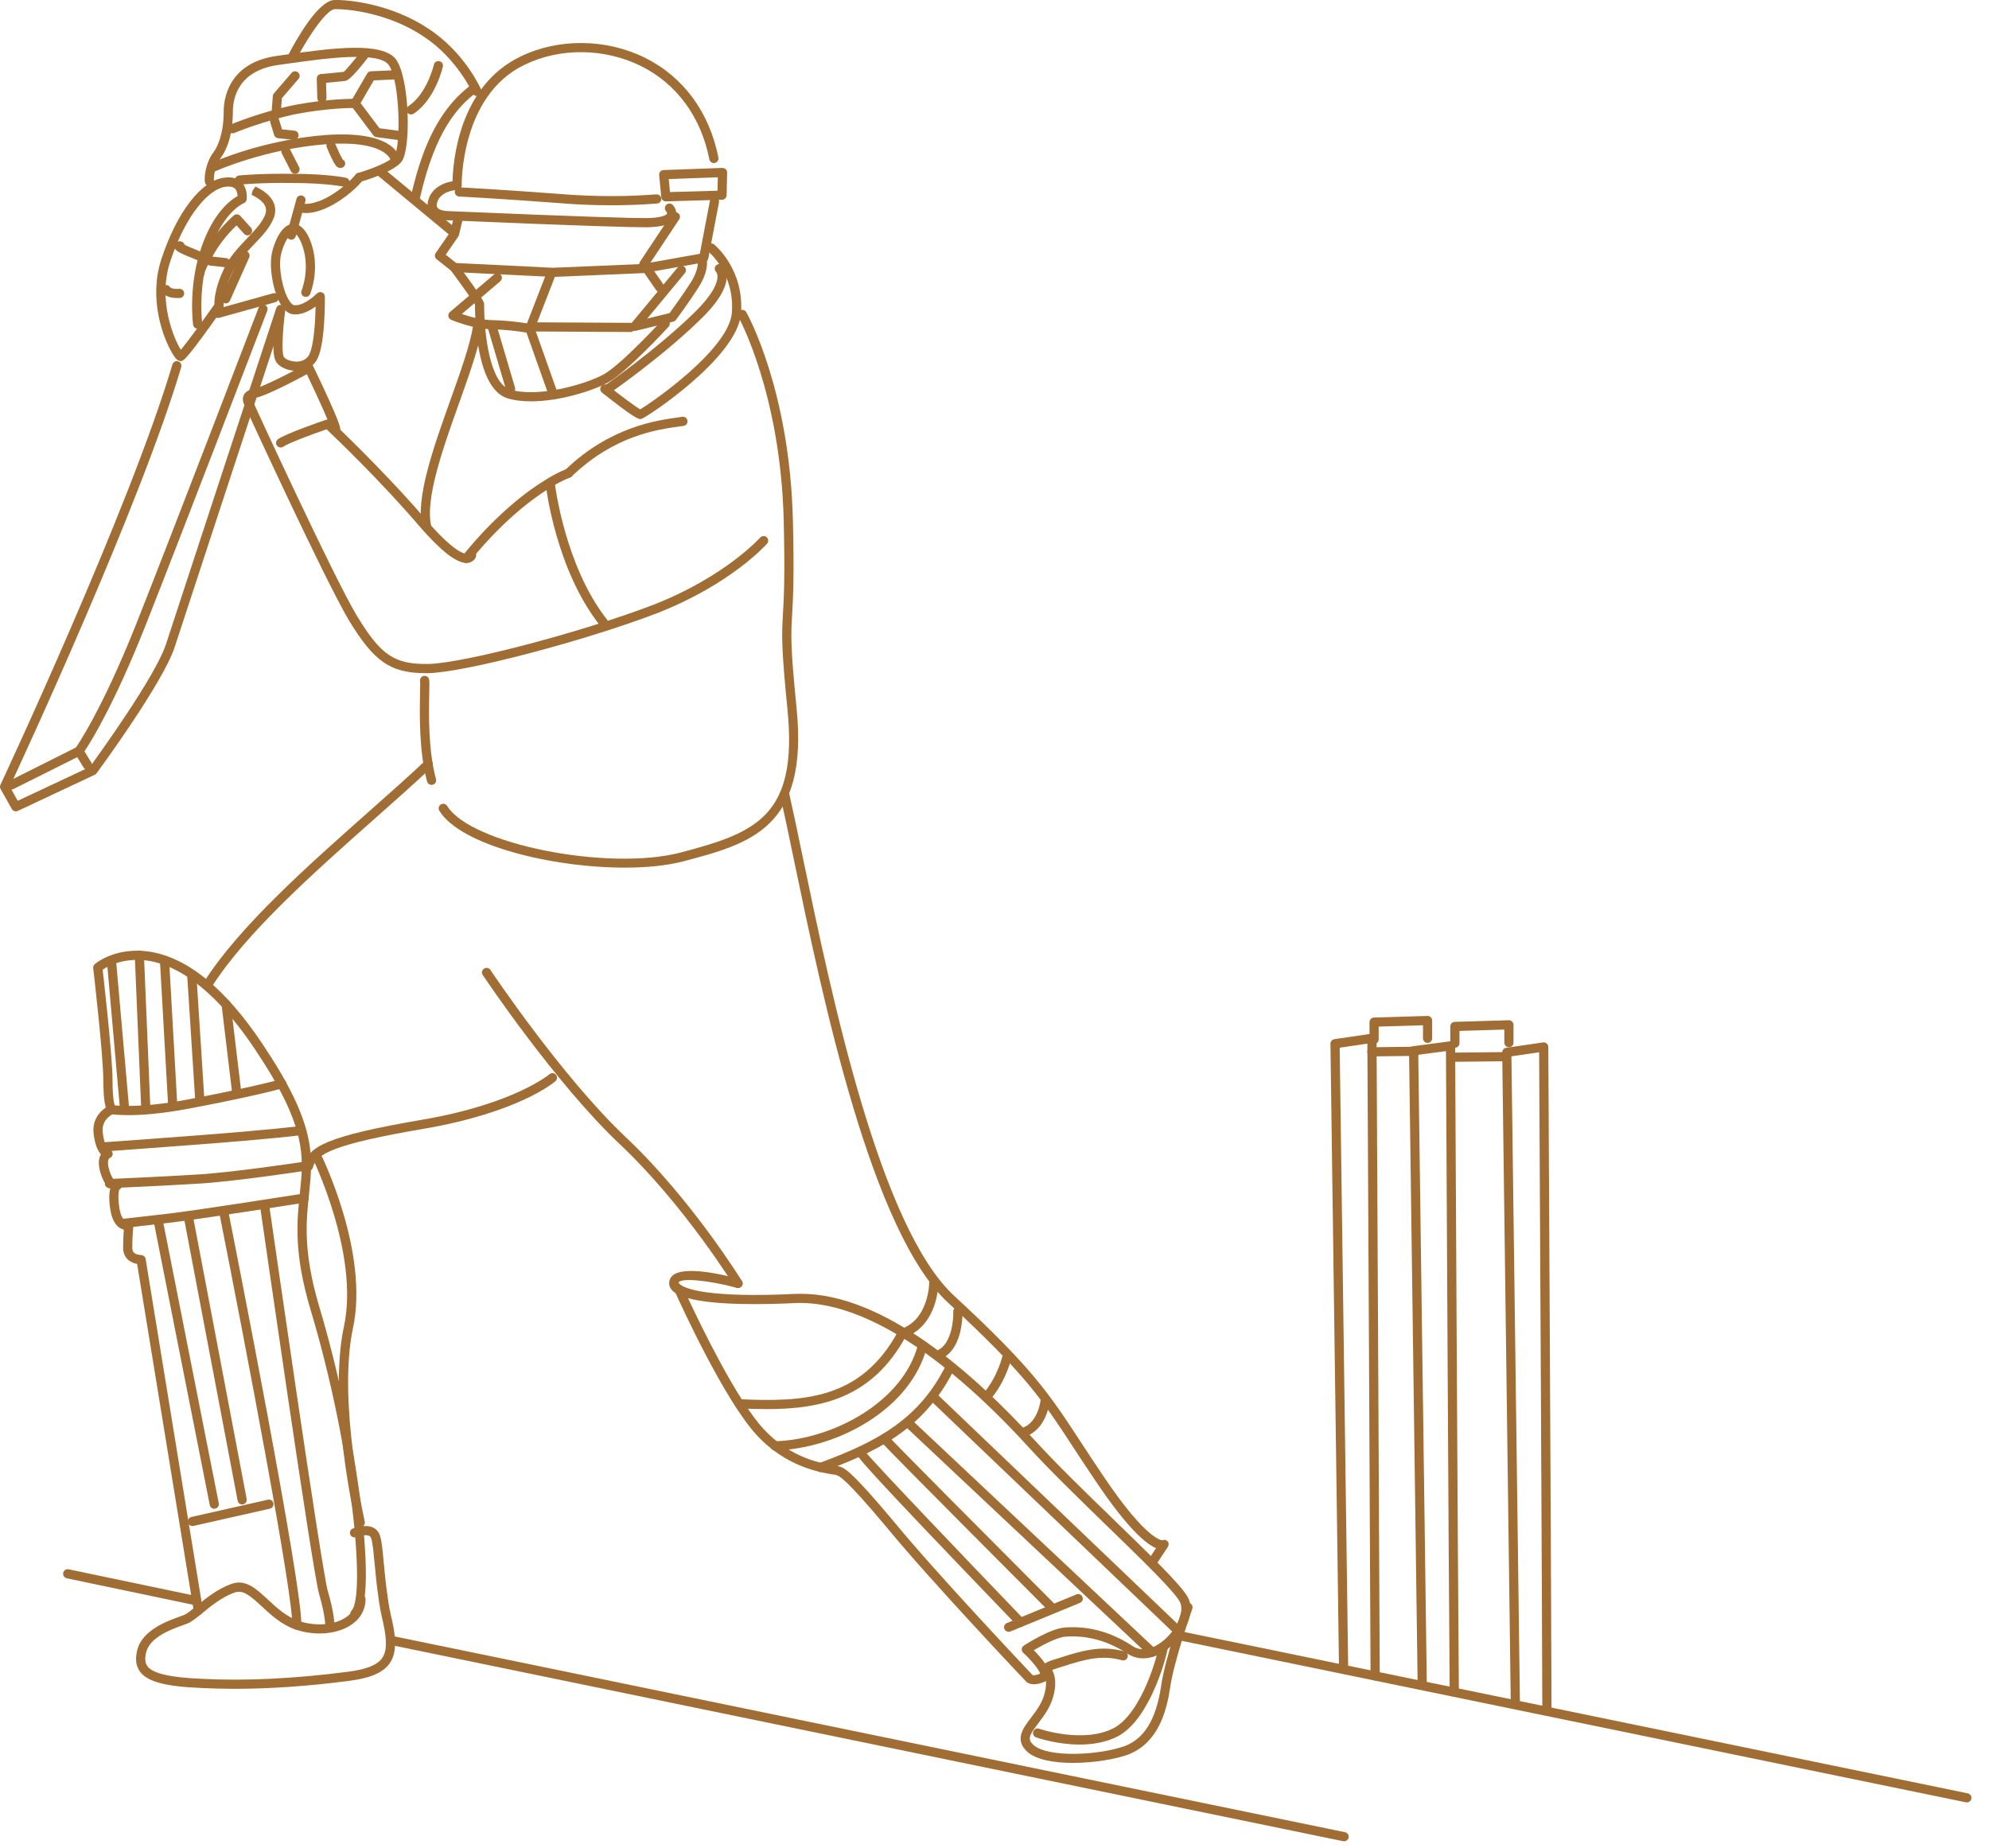 <svg width="113" height="105" viewBox="0 0 113 105" fill="none" xmlns="http://www.w3.org/2000/svg">
<path d="M87.884 97.41C87.739 97.41 87.623 97.294 87.623 97.149C87.623 93.81 87.461 63.169 87.442 59.788L85.868 60.018L86.351 96.778C86.353 96.921 86.238 97.04 86.094 97.042C86.092 97.042 86.091 97.042 86.09 97.042C85.948 97.042 85.832 96.928 85.83 96.784L85.344 59.796C85.342 59.665 85.437 59.554 85.567 59.534L87.664 59.228C87.739 59.221 87.815 59.239 87.871 59.288C87.929 59.338 87.963 59.41 87.963 59.485C87.965 59.826 88.145 93.631 88.145 97.149C88.145 97.294 88.028 97.41 87.884 97.41Z" fill="#A06D34"/>
<path d="M82.621 96.398C82.478 96.398 82.361 96.283 82.361 96.14C82.304 90.085 82.165 62.874 82.149 59.722L80.575 59.93L81.059 95.612C81.061 95.756 80.946 95.874 80.802 95.876C80.8 95.876 80.799 95.876 80.798 95.876C80.656 95.876 80.54 95.762 80.538 95.619L80.051 59.705C80.049 59.573 80.146 59.46 80.277 59.443L82.374 59.167C82.45 59.161 82.523 59.18 82.58 59.229C82.637 59.278 82.669 59.349 82.669 59.424C82.672 59.727 82.822 89.739 82.882 96.136C82.883 96.279 82.768 96.397 82.623 96.398C82.623 96.398 82.622 96.398 82.621 96.398Z" fill="#A06D34"/>
<path d="M78.126 95.478C77.983 95.478 77.865 95.362 77.865 95.218C77.837 88.127 77.701 62.368 77.684 59.297L76.111 59.527L76.594 94.846C76.596 94.989 76.481 95.107 76.337 95.109C76.336 95.109 76.335 95.109 76.334 95.109C76.191 95.109 76.075 94.995 76.073 94.852L75.586 59.305C75.584 59.174 75.679 59.063 75.809 59.044L77.906 58.737C77.981 58.732 78.057 58.749 78.114 58.798C78.171 58.847 78.205 58.919 78.205 58.995C78.205 58.995 78.356 87.671 78.387 95.216C78.388 95.361 78.272 95.478 78.127 95.478H78.126V95.478Z" fill="#A06D34"/>
<path d="M82.597 60.329C82.454 60.329 82.337 60.214 82.336 60.072C82.334 59.928 82.45 59.809 82.594 59.808L85.451 59.778C85.452 59.778 85.453 59.778 85.454 59.778C85.596 59.778 85.714 59.893 85.715 60.035C85.717 60.18 85.601 60.298 85.457 60.299L82.6 60.329C82.599 60.329 82.598 60.329 82.597 60.329Z" fill="#A06D34"/>
<path d="M82.655 59.532C82.511 59.532 82.394 59.416 82.394 59.272V58.321C82.394 58.18 82.507 58.065 82.648 58.06L85.718 57.968C85.766 57.963 85.856 57.993 85.907 58.042C85.957 58.091 85.986 58.159 85.986 58.229V59.242C85.986 59.386 85.87 59.502 85.725 59.502C85.581 59.502 85.464 59.386 85.464 59.242V58.498L82.916 58.574V59.272C82.916 59.416 82.8 59.532 82.655 59.532Z" fill="#A06D34"/>
<path d="M78.065 59.318C77.921 59.318 77.805 59.202 77.805 59.057V58.076C77.805 57.935 77.917 57.819 78.057 57.815L81.097 57.723C81.1 57.723 81.103 57.723 81.105 57.723C81.173 57.723 81.238 57.749 81.287 57.797C81.337 57.846 81.365 57.914 81.365 57.984V58.995C81.365 59.14 81.249 59.256 81.105 59.256C80.96 59.256 80.844 59.14 80.844 58.995V58.253L78.326 58.329V59.057C78.326 59.202 78.21 59.318 78.065 59.318Z" fill="#A06D34"/>
<path d="M111.74 102.409C111.723 102.409 111.706 102.408 111.688 102.404L66.861 93.172C66.72 93.143 66.629 93.005 66.658 92.865C66.686 92.724 66.817 92.625 66.966 92.661L111.793 101.894C111.934 101.923 112.025 102.061 111.996 102.201C111.971 102.325 111.862 102.409 111.74 102.409Z" fill="#A06D34"/>
<path d="M77.941 60.023C77.798 60.023 77.681 59.909 77.68 59.765C77.678 59.621 77.793 59.503 77.937 59.502L80.429 59.471C80.43 59.471 80.431 59.471 80.432 59.471C80.575 59.471 80.692 59.585 80.693 59.729C80.695 59.873 80.58 59.99 80.436 59.992L77.944 60.023C77.942 60.023 77.942 60.023 77.941 60.023Z" fill="#A06D34"/>
<path d="M37.828 11.441C37.694 11.441 37.581 11.339 37.568 11.206L37.447 9.948C37.439 9.877 37.462 9.806 37.51 9.752C37.558 9.697 37.625 9.665 37.697 9.663L41.04 9.54C41.096 9.541 41.18 9.565 41.233 9.616C41.284 9.666 41.312 9.735 41.31 9.807L41.28 11.095C41.277 11.233 41.166 11.345 41.026 11.349L37.835 11.441C37.833 11.441 37.83 11.441 37.828 11.441ZM37.992 10.173L38.064 10.913L40.764 10.835L40.782 10.072L37.992 10.173Z" fill="#A06D34"/>
<path d="M31.391 15.735L25.806 15.459C25.751 15.456 25.699 15.437 25.656 15.403L24.806 14.728C24.698 14.642 24.675 14.488 24.754 14.375L25.577 13.188L25.809 12.225C25.843 12.084 25.985 11.995 26.123 12.032C26.263 12.066 26.35 12.207 26.316 12.346L26.072 13.358C26.064 13.389 26.051 13.419 26.033 13.445L25.322 14.472L25.915 14.943L31.393 15.214L36.506 15L39.758 14.421L40.332 11.408C40.359 11.267 40.486 11.173 40.638 11.2C40.779 11.228 40.872 11.364 40.845 11.506L40.238 14.695C40.217 14.801 40.133 14.884 40.027 14.903L36.563 15.517L31.391 15.735Z" fill="#A06D34"/>
<path d="M36.732 12.914C35.867 12.914 33.272 12.848 25.793 12.53L25.412 12.514C24.774 12.488 24.502 12.239 24.386 12.035C24.28 11.85 24.208 11.529 24.463 11.057C24.793 10.519 25.373 10.352 25.709 10.3C25.735 9.215 26.061 4.899 29.564 3.216C31.721 2.163 34.435 2.188 36.643 3.283C38.825 4.365 40.306 6.379 40.813 8.953C40.841 9.094 40.748 9.231 40.607 9.259C40.467 9.295 40.329 9.195 40.301 9.054C39.825 6.642 38.444 4.758 36.412 3.75C34.344 2.727 31.809 2.698 29.791 3.686C26.159 5.431 26.228 10.481 26.23 10.531C26.232 10.601 26.204 10.669 26.155 10.719C26.107 10.768 26.04 10.798 25.97 10.798C25.962 10.798 25.227 10.809 24.914 11.316C24.858 11.423 24.762 11.642 24.839 11.778C24.909 11.9 25.131 11.981 25.433 11.993L25.815 12.009C33.284 12.326 35.872 12.393 36.728 12.393C37.785 12.376 37.897 12.145 37.898 12.143C37.913 12.107 37.862 12.023 37.842 12.001C37.744 11.895 37.752 11.73 37.859 11.632C37.965 11.536 38.131 11.542 38.227 11.649C38.341 11.774 38.501 12.061 38.377 12.349C38.217 12.719 37.694 12.899 36.732 12.914Z" fill="#A06D34"/>
<path d="M34.744 11.664C33.532 11.664 32.466 11.601 31.667 11.532C28.458 11.29 26.106 11.166 26.083 11.165C25.939 11.158 25.829 11.034 25.836 10.891C25.844 10.748 25.989 10.643 26.111 10.644C26.135 10.645 28.49 10.771 31.709 11.013C32.997 11.123 34.988 11.219 37.16 11.053C37.243 11.047 37.294 11.044 37.31 11.044C37.455 11.044 37.571 11.16 37.571 11.304C37.571 11.448 37.456 11.564 37.314 11.565L37.2 11.573C36.343 11.639 35.514 11.664 34.744 11.664Z" fill="#A06D34"/>
<path d="M37.489 16.594C37.407 16.594 37.325 16.555 37.275 16.482L36.363 15.163C36.302 15.075 36.301 14.959 36.36 14.87L38.152 12.171C38.233 12.051 38.394 12.02 38.514 12.098C38.634 12.178 38.667 12.34 38.588 12.46L36.893 15.011L37.704 16.185C37.786 16.304 37.756 16.466 37.638 16.548C37.592 16.579 37.541 16.594 37.489 16.594Z" fill="#A06D34"/>
<path d="M36.065 18.802C35.977 18.802 35.893 18.757 35.844 18.679C35.785 18.584 35.793 18.462 35.864 18.375L38.509 15.185C38.6 15.075 38.764 15.06 38.877 15.151C38.987 15.243 39.003 15.407 38.911 15.518L36.77 18.101L38.039 17.789C38.219 17.544 38.8 16.745 39.249 16.04C39.718 15.303 39.641 14.859 39.64 14.854C39.614 14.714 39.703 14.577 39.842 14.548C39.978 14.517 40.117 14.602 40.15 14.74C40.164 14.805 40.279 15.395 39.689 16.32C39.144 17.177 38.41 18.166 38.402 18.176C38.366 18.224 38.314 18.259 38.255 18.273L36.127 18.794C36.107 18.8 36.086 18.802 36.065 18.802Z" fill="#A06D34"/>
<path d="M31.442 22.698C31.334 22.698 31.233 22.631 31.196 22.524L29.859 18.752C29.838 18.693 29.839 18.628 29.862 18.57L31.017 15.595C31.068 15.461 31.219 15.392 31.354 15.447C31.488 15.498 31.555 15.649 31.503 15.784L30.383 18.669L31.688 22.35C31.736 22.486 31.665 22.635 31.529 22.683C31.5 22.693 31.471 22.698 31.442 22.698Z" fill="#A06D34"/>
<path d="M30.106 18.925C30.09 18.925 30.075 18.924 30.059 18.921C30.049 18.919 29.061 18.74 28.001 18.711C26.904 18.711 25.678 18.19 25.627 18.168C25.543 18.132 25.484 18.056 25.472 17.967C25.458 17.878 25.492 17.788 25.56 17.729L28.083 15.583C28.192 15.489 28.356 15.503 28.451 15.612C28.545 15.722 28.531 15.887 28.422 15.98L26.236 17.84C26.666 17.988 27.373 18.19 28.009 18.19C29.118 18.22 30.111 18.401 30.153 18.408C30.294 18.435 30.389 18.571 30.362 18.712C30.339 18.837 30.229 18.925 30.106 18.925Z" fill="#A06D34"/>
<path d="M35.819 18.863H35.818L30.135 18.833C29.99 18.832 29.874 18.715 29.875 18.572C29.876 18.428 29.992 18.312 30.136 18.312H30.137L35.82 18.343C35.965 18.344 36.081 18.461 36.08 18.604C36.079 18.748 35.962 18.863 35.819 18.863Z" fill="#A06D34"/>
<path d="M30.164 22.804C29.676 22.804 29.213 22.751 28.808 22.624C27.062 22.048 26.982 18.081 26.984 17.291C26.93 17.188 26.238 16.208 25.606 15.353C25.52 15.237 25.544 15.074 25.661 14.989C25.774 14.903 25.94 14.928 26.025 15.044C27.505 17.045 27.505 17.188 27.505 17.284C27.502 18.907 27.807 21.744 28.967 22.127C30.566 22.627 33.303 21.827 34.319 21.259C35.334 20.674 37.576 18.237 37.598 18.213C37.695 18.106 37.863 18.099 37.966 18.196C38.073 18.293 38.08 18.459 37.983 18.564C37.889 18.668 35.664 21.086 34.578 21.712C33.715 22.195 31.805 22.804 30.164 22.804Z" fill="#A06D34"/>
<path d="M29.009 22.36C28.896 22.36 28.793 22.286 28.759 22.173L27.726 18.677C27.685 18.539 27.763 18.394 27.902 18.353C28.046 18.31 28.186 18.392 28.226 18.529L29.259 22.025C29.3 22.163 29.222 22.308 29.084 22.349C29.059 22.356 29.034 22.36 29.009 22.36Z" fill="#A06D34"/>
<path d="M36.382 23.813C36.24 23.813 35.854 23.622 34.2 22.303C34.087 22.213 34.069 22.049 34.158 21.937C34.249 21.824 34.415 21.807 34.525 21.895C35.238 22.464 36.096 23.105 36.374 23.258C37.055 22.853 41.391 19.863 41.579 17.783C41.748 15.566 40.306 14.346 40.245 14.295C40.134 14.204 40.118 14.039 40.209 13.929C40.301 13.817 40.467 13.802 40.576 13.892C40.646 13.95 42.29 15.326 42.098 17.826C41.871 20.358 36.681 23.75 36.45 23.796C36.433 23.804 36.413 23.813 36.382 23.813Z" fill="#A06D34"/>
<path d="M34.448 22.421C34.366 22.421 34.284 22.383 34.234 22.309C34.152 22.19 34.181 22.028 34.3 21.946C34.329 21.927 37.196 19.94 39.342 17.863C40.568 16.695 40.759 16.026 40.763 15.732C40.766 15.537 40.69 15.457 40.687 15.453C40.588 15.355 40.58 15.192 40.674 15.089C40.767 14.988 40.921 14.972 41.028 15.06C41.053 15.081 41.27 15.272 41.284 15.679C41.307 16.357 40.776 17.218 39.703 18.239C37.528 20.345 34.625 22.355 34.597 22.375C34.551 22.407 34.5 22.421 34.448 22.421Z" fill="#A06D34"/>
<path d="M27.098 5.46C26.998 5.46 26.901 5.402 26.86 5.304C26.85 5.285 25.981 3.332 24.068 2.075C22.061 0.724 19.732 0.502 19.024 0.522C18.587 0.522 17.572 1.962 16.875 3.296C16.809 3.424 16.652 3.472 16.523 3.407C16.396 3.34 16.346 3.183 16.413 3.055C16.786 2.339 18.078 0.001 19.014 0.001C19.773 -0.022 22.238 0.215 24.357 1.641C26.402 2.985 27.3 5.01 27.338 5.096C27.395 5.228 27.335 5.381 27.202 5.438C27.169 5.453 27.133 5.46 27.098 5.46Z" fill="#A06D34"/>
<path d="M25.696 13.404C25.637 13.404 25.578 13.385 25.53 13.345L21.458 9.971C21.347 9.879 21.331 9.715 21.423 9.604C21.515 9.494 21.682 9.479 21.791 9.569L25.863 12.943C25.974 13.035 25.989 13.199 25.897 13.31C25.846 13.372 25.77 13.404 25.696 13.404Z" fill="#A06D34"/>
<path d="M23.355 6.503C23.271 6.503 23.188 6.463 23.137 6.387C23.058 6.267 23.09 6.106 23.211 6.025C24.263 5.327 24.647 3.687 24.651 3.67C24.683 3.53 24.825 3.444 24.963 3.474C25.104 3.506 25.192 3.645 25.16 3.785C25.143 3.861 24.728 5.644 23.5 6.46C23.456 6.49 23.405 6.503 23.355 6.503Z" fill="#A06D34"/>
<path d="M23.601 11.472C23.582 11.472 23.563 11.47 23.543 11.466C23.403 11.435 23.315 11.295 23.346 11.154C24.053 8.011 25.115 6.053 26.788 4.806C26.904 4.72 27.066 4.744 27.153 4.86C27.239 4.975 27.215 5.139 27.1 5.225C26.045 6.01 24.724 7.407 23.855 11.269C23.828 11.391 23.72 11.472 23.601 11.472Z" fill="#A06D34"/>
<path d="M32.296 27.145C32.228 27.145 32.16 27.119 32.109 27.065C32.008 26.962 32.011 26.796 32.115 26.697C34.651 24.252 37.332 23.881 38.478 23.723L38.759 23.682C38.896 23.656 39.036 23.756 39.058 23.899C39.081 24.041 38.983 24.175 38.841 24.197L38.55 24.238C37.361 24.403 34.891 24.745 32.477 27.072C32.427 27.121 32.361 27.145 32.296 27.145Z" fill="#A06D34"/>
<path d="M26.495 31.99C26.438 31.99 26.38 31.971 26.333 31.934C26.22 31.844 26.201 31.68 26.291 31.568C27.637 29.883 29.254 28.376 30.732 27.431C31.231 27.094 31.742 26.82 32.206 26.641C32.341 26.587 32.491 26.655 32.543 26.79C32.595 26.924 32.528 27.076 32.394 27.127C31.966 27.293 31.491 27.548 31.017 27.867C29.582 28.786 28.01 30.252 26.7 31.892C26.648 31.957 26.572 31.99 26.495 31.99Z" fill="#A06D34"/>
<path d="M26.501 31.985C25.925 31.985 25.059 31.312 23.862 29.939C21.758 27.464 19.129 24.937 18.554 24.391C17.688 24.69 16.368 25.183 16.098 25.378C15.982 25.461 15.819 25.436 15.733 25.319C15.648 25.202 15.675 25.039 15.792 24.955C16.236 24.635 18.3 23.926 18.535 23.846C18.625 23.815 18.727 23.837 18.798 23.903C18.828 23.932 21.875 26.797 24.258 29.599C25.745 31.305 26.33 31.464 26.495 31.464C26.502 31.464 26.507 31.464 26.512 31.463C26.555 31.326 26.71 31.247 26.853 31.293C26.991 31.333 27.085 31.483 27.044 31.621C27.005 31.751 26.875 31.92 26.641 31.971C26.596 31.98 26.55 31.985 26.501 31.985Z" fill="#A06D34"/>
<path d="M24.214 38.248C22.18 38.248 21.256 37.603 19.818 35.239C18.428 32.899 13.998 23.258 13.965 23.182C13.857 22.971 13.721 22.707 13.848 22.448C13.938 22.264 14.129 22.147 14.43 22.088C14.85 22.025 16.487 21.188 17.423 20.675C17.487 20.64 17.562 20.635 17.629 20.655C17.697 20.677 17.753 20.725 17.785 20.79C19.367 24.079 19.338 24.312 19.327 24.401C19.31 24.544 19.192 24.655 19.036 24.627C18.904 24.612 18.807 24.499 18.807 24.369C18.76 24.124 18.095 22.65 17.433 21.263C16.769 21.62 15.058 22.52 14.518 22.602C14.354 22.635 14.316 22.678 14.316 22.68C14.312 22.715 14.379 22.845 14.41 22.907C14.413 22.913 14.443 22.973 14.447 22.979C14.478 23.055 18.893 32.663 20.265 34.971C21.644 37.237 22.388 37.75 24.352 37.726C26.441 37.663 33.157 35.891 37.178 34.34C41.196 32.759 43.167 30.567 43.186 30.546C43.281 30.438 43.448 30.426 43.555 30.522C43.662 30.618 43.673 30.783 43.578 30.891C43.495 30.984 41.513 33.195 37.368 34.825C33.304 36.392 26.5 38.183 24.364 38.247C24.314 38.248 24.264 38.248 24.214 38.248Z" fill="#A06D34"/>
<path d="M35.498 49.297C31.344 49.297 26.161 48.026 24.96 46.066C24.885 45.944 24.924 45.783 25.047 45.707C25.167 45.635 25.33 45.671 25.406 45.794C26.733 47.961 34.547 49.515 38.671 48.439C42.951 47.31 45.342 46.376 44.738 40.314C44.378 36.687 44.414 36.054 44.48 34.903C44.533 34.008 44.604 32.782 44.524 29.558C44.345 22.346 41.969 18.037 41.944 17.994C41.873 17.869 41.918 17.71 42.044 17.64C42.17 17.567 42.329 17.612 42.399 17.739C42.499 17.918 44.865 22.205 45.046 29.546C45.127 32.791 45.054 34.028 45.002 34.933C44.935 36.094 44.9 36.676 45.257 40.261C45.935 47.061 42.63 47.934 38.805 48.943C37.882 49.184 36.735 49.297 35.498 49.297Z" fill="#A06D34"/>
<path d="M24.517 44.595C24.402 44.595 24.298 44.519 24.265 44.403C23.799 42.684 23.841 40.574 23.864 39.44C23.87 39.099 23.877 38.804 23.863 38.692C23.847 38.549 23.949 38.419 24.092 38.402C24.248 38.383 24.366 38.489 24.382 38.631C24.399 38.779 24.394 39.046 24.385 39.45C24.363 40.558 24.323 42.62 24.77 44.267C24.807 44.406 24.725 44.549 24.585 44.587C24.562 44.592 24.54 44.595 24.517 44.595Z" fill="#A06D34"/>
<path d="M11.812 56.189C11.764 56.189 11.716 56.176 11.673 56.149C11.55 56.072 11.514 55.91 11.591 55.789C13.581 52.65 17.486 49.19 20.93 46.137C22.1 45.1 23.204 44.122 24.154 43.226C24.259 43.125 24.424 43.132 24.523 43.236C24.622 43.341 24.617 43.506 24.512 43.605C23.556 44.506 22.448 45.488 21.277 46.526C17.857 49.557 13.982 52.992 12.033 56.067C11.983 56.146 11.898 56.189 11.812 56.189Z" fill="#A06D34"/>
<path d="M24.244 30.212C24.126 30.212 24.018 30.131 23.99 30.011C23.595 28.317 24.61 25.469 25.594 22.714C26.166 21.113 26.705 19.6 26.874 18.532C26.896 18.39 27.033 18.292 27.173 18.315C27.315 18.337 27.412 18.471 27.389 18.613C27.212 19.73 26.665 21.264 26.086 22.889C25.173 25.448 24.137 28.348 24.498 29.892C24.531 30.032 24.444 30.172 24.304 30.206C24.284 30.21 24.264 30.212 24.244 30.212Z" fill="#A06D34"/>
<path d="M65.513 88.945C65.463 88.945 65.413 88.932 65.369 88.903C65.249 88.823 65.215 88.662 65.295 88.542L65.677 87.963C65.09 87.717 64.046 86.827 62.258 84.168C61.754 83.425 61.332 82.78 60.949 82.194C59.209 79.533 58.252 78.069 53.878 74.032C49.508 70.02 46.744 56.735 45.093 48.798C44.806 47.418 44.549 46.181 44.319 45.159C44.288 45.018 44.375 44.879 44.516 44.847C44.661 44.817 44.795 44.904 44.828 45.044C45.058 46.069 45.317 47.309 45.604 48.692C47.242 56.567 49.984 69.749 54.232 73.648C58.654 77.73 59.623 79.214 61.385 81.908C61.767 82.492 62.188 83.135 62.69 83.876C65.161 87.552 66.018 87.508 66.04 87.519C66.144 87.459 66.253 87.489 66.335 87.577C66.417 87.666 66.405 87.807 66.339 87.908L65.73 88.828C65.68 88.905 65.597 88.945 65.513 88.945Z" fill="#A06D34"/>
<path d="M58.746 95.697C58.489 95.697 58.355 95.598 58.321 95.568C58.247 95.493 52.827 89.773 50.388 86.795C48.008 83.953 47.67 83.859 47.526 83.818C47.51 83.814 47.479 83.804 47.464 83.796C47.453 83.795 47.39 83.787 47.304 83.773C46.648 83.669 44.655 83.353 42.982 81.53C41.159 79.545 38.723 74.225 38.383 73.475C38.267 73.401 38.176 73.318 38.115 73.227C37.998 73.051 37.983 72.849 38.076 72.655C38.458 71.813 40.947 72.383 41.997 72.668C42.136 72.706 42.219 72.849 42.181 72.988C42.142 73.126 42.002 73.202 41.861 73.172C40.255 72.737 38.673 72.594 38.549 72.875C38.765 73.26 40.389 73.747 45.137 73.518C45.253 73.513 45.371 73.51 45.489 73.51C50.207 73.51 55.298 78.001 58.775 81.822C60.003 83.17 61.758 84.873 63.308 86.376C65.334 88.341 67.083 90.039 67.473 90.734C67.936 91.529 67.373 92.734 66.607 93.462C65.776 94.254 64.801 94.443 64.062 93.964C62.938 93.22 61.736 92.901 60.518 92.992C60.056 93.03 59.23 93.467 58.732 93.761C59.135 94.165 59.68 94.799 59.617 95.209C59.594 95.359 59.504 95.478 59.364 95.545C59.107 95.66 58.903 95.697 58.746 95.697ZM39.09 73.762C39.811 75.308 41.85 79.526 43.367 81.179C44.917 82.866 46.71 83.151 47.386 83.258C47.555 83.285 47.634 83.297 47.699 83.33C47.951 83.396 48.304 83.494 50.789 86.462C53.185 89.387 58.478 94.978 58.675 95.186C58.671 95.18 58.684 95.183 58.71 95.183C58.765 95.183 58.891 95.177 59.095 95.093C59.043 94.886 58.609 94.349 58.132 93.906C58.072 93.851 58.042 93.772 58.049 93.692C58.056 93.612 58.099 93.539 58.168 93.496C58.319 93.398 59.674 92.538 60.476 92.473C61.82 92.364 63.125 92.721 64.348 93.528C65.136 94.041 66.001 93.319 66.247 93.084C66.954 92.412 67.3 91.475 67.019 90.994C66.664 90.36 64.857 88.606 62.943 86.75C61.389 85.242 59.627 83.533 58.39 82.174C55.533 79.034 50.029 73.817 45.162 74.039C43.371 74.125 40.598 74.171 39.09 73.762Z" fill="#A06D34"/>
<path d="M43.552 80.062C43.035 80.062 42.511 80.044 41.983 80.02C41.839 80.014 41.728 79.891 41.735 79.747C41.742 79.604 41.862 79.504 42.008 79.499C45.693 79.672 48.915 79.499 51.005 75.677C51.075 75.551 51.234 75.508 51.36 75.574C51.485 75.643 51.533 75.802 51.463 75.929C49.547 79.43 46.68 80.062 43.552 80.062Z" fill="#A06D34"/>
<path d="M44.023 82.412C43.881 82.412 43.766 82.3 43.762 82.159C43.758 82.015 43.872 81.895 44.015 81.891C47.281 81.801 51.322 79.669 52.158 76.383C52.194 76.243 52.338 76.159 52.475 76.194C52.615 76.23 52.699 76.372 52.665 76.511C51.756 80.082 47.56 82.315 44.03 82.412C44.028 82.412 44.025 82.412 44.023 82.412Z" fill="#A06D34"/>
<path d="M46.612 83.64C46.505 83.64 46.406 83.575 46.367 83.469C46.318 83.333 46.387 83.183 46.522 83.134C49.961 81.878 52.243 80.568 53.733 77.589C53.798 77.458 53.959 77.408 54.083 77.472C54.212 77.536 54.264 77.692 54.2 77.821C52.469 81.283 49.666 82.541 46.703 83.624C46.672 83.634 46.642 83.64 46.612 83.64Z" fill="#A06D34"/>
<path d="M66.879 92.871C66.814 92.871 66.749 92.847 66.699 92.799L52.87 79.579C52.765 79.48 52.762 79.315 52.862 79.211C52.961 79.108 53.127 79.103 53.23 79.203L67.059 92.422C67.164 92.521 67.167 92.687 67.067 92.79C67.016 92.843 66.948 92.871 66.879 92.871Z" fill="#A06D34"/>
<path d="M65.45 94.128C65.386 94.128 65.321 94.105 65.271 94.057L51.504 81.114C51.399 81.016 51.394 80.85 51.493 80.746C51.592 80.641 51.757 80.636 51.862 80.735L65.629 93.678C65.734 93.777 65.739 93.942 65.639 94.046C65.588 94.101 65.519 94.128 65.45 94.128Z" fill="#A06D34"/>
<path d="M59.797 91.644C59.73 91.644 59.663 91.618 59.613 91.567C59.24 91.194 50.483 82.415 50.117 81.982C50.023 81.873 50.037 81.708 50.147 81.615C50.258 81.521 50.421 81.536 50.514 81.645C50.797 81.979 56.831 88.041 59.981 91.199C60.084 91.301 60.083 91.466 59.981 91.567C59.93 91.618 59.864 91.644 59.797 91.644Z" fill="#A06D34"/>
<path d="M57.976 92.442C57.908 92.442 57.839 92.416 57.788 92.362C48.607 82.817 48.63 82.703 48.664 82.531C48.691 82.389 48.831 82.29 48.97 82.326C49.057 82.342 49.125 82.4 49.157 82.474C49.499 82.949 54.71 88.409 58.165 92C58.264 92.105 58.261 92.269 58.157 92.37C58.106 92.418 58.041 92.442 57.976 92.442Z" fill="#A06D34"/>
<path d="M57.304 92.718C57.201 92.718 57.104 92.657 57.063 92.557C57.008 92.424 57.071 92.271 57.204 92.217L61.156 90.591C61.288 90.536 61.442 90.6 61.496 90.732C61.552 90.865 61.488 91.018 61.355 91.072L57.403 92.698C57.371 92.712 57.337 92.718 57.304 92.718Z" fill="#A06D34"/>
<path d="M51.32 76.003C51.214 76.003 51.115 75.938 51.075 75.833C51.025 75.698 51.094 75.549 51.229 75.497C52.773 74.923 52.791 72.909 52.791 72.889C52.791 72.745 52.907 72.629 53.052 72.629C53.196 72.629 53.312 72.745 53.312 72.889C53.312 72.986 53.292 75.287 51.411 75.987C51.381 75.997 51.35 76.003 51.32 76.003Z" fill="#A06D34"/>
<path d="M53.417 77.198C53.321 77.198 53.229 77.145 53.183 77.053C53.12 76.923 53.173 76.767 53.302 76.703C54.05 76.337 54.175 75.006 54.159 74.523C54.155 74.379 54.267 74.259 54.412 74.254C54.536 74.257 54.677 74.362 54.681 74.507C54.684 74.591 54.733 76.583 53.532 77.172C53.495 77.19 53.456 77.198 53.417 77.198Z" fill="#A06D34"/>
<path d="M56.152 79.499C56.094 79.499 56.035 79.48 55.987 79.441C55.875 79.35 55.858 79.186 55.949 79.074C56.717 78.126 56.958 77.018 56.96 77.007C56.989 76.867 57.128 76.778 57.269 76.805C57.41 76.834 57.5 76.972 57.471 77.114C57.46 77.164 57.205 78.352 56.355 79.403C56.303 79.466 56.227 79.499 56.152 79.499Z" fill="#A06D34"/>
<path d="M58.222 81.615C58.117 81.615 58.019 81.552 57.979 81.449C57.926 81.314 57.993 81.163 58.127 81.112C58.994 80.777 59.116 79.564 59.117 79.552C59.13 79.409 59.264 79.297 59.4 79.316C59.543 79.328 59.649 79.455 59.636 79.598C59.631 79.661 59.487 81.146 58.316 81.597C58.285 81.61 58.253 81.615 58.222 81.615Z" fill="#A06D34"/>
<path d="M41.928 73.18C41.84 73.18 41.756 73.136 41.706 73.056C41.678 73.011 38.853 68.444 35.215 65.013C31.528 61.536 27.467 55.459 27.427 55.398C27.346 55.278 27.379 55.116 27.499 55.037C27.616 54.956 27.78 54.988 27.86 55.109C27.901 55.17 31.93 61.198 35.573 64.634C39.263 68.114 42.122 72.737 42.15 72.784C42.226 72.906 42.188 73.066 42.064 73.142C42.023 73.168 41.975 73.18 41.928 73.18Z" fill="#A06D34"/>
<path d="M17.526 66.525C17.506 66.525 17.486 66.522 17.466 66.517C17.325 66.484 17.239 66.343 17.273 66.203C17.524 65.149 18.518 64.556 24.017 63.615C29.21 62.722 31.194 61.054 31.214 61.038C31.323 60.943 31.488 60.955 31.581 61.064C31.675 61.172 31.664 61.337 31.556 61.431C31.473 61.503 29.464 63.207 24.105 64.13C18.993 65.003 17.964 65.555 17.78 66.325C17.751 66.444 17.645 66.525 17.526 66.525Z" fill="#A06D34"/>
<path d="M20.468 86.767C20.348 86.767 20.241 86.686 20.213 86.566C20.148 86.282 18.63 79.59 19.543 75.35C20.426 71.227 17.738 65.76 17.711 65.705C17.647 65.577 17.699 65.42 17.828 65.356C17.958 65.29 18.115 65.343 18.178 65.473C18.293 65.703 20.974 71.156 20.054 75.459C19.164 79.585 20.706 86.38 20.722 86.448C20.755 86.588 20.666 86.729 20.526 86.761C20.506 86.765 20.486 86.767 20.468 86.767Z" fill="#A06D34"/>
<path d="M13.332 95.955C12.682 95.955 12.05 95.939 11.436 95.908C9.4 95.823 8.393 95.557 7.963 94.991C7.728 94.683 7.672 94.285 7.791 93.778C8.064 92.613 9.533 92.091 10.239 91.84C10.33 91.808 10.41 91.78 10.473 91.754C10.636 91.68 10.886 91.476 11.176 91.24C11.696 90.815 12.345 90.286 13.123 90.004C13.935 89.687 14.564 90.276 15.231 90.895C15.713 91.342 16.259 91.849 16.944 92.088C17.92 92.429 19.027 92.34 19.696 91.865C19.946 91.688 20.245 91.369 20.245 90.862C20.245 90.718 20.362 90.602 20.506 90.602C20.651 90.602 20.767 90.718 20.767 90.862C20.767 91.44 20.501 91.933 19.997 92.291C19.2 92.856 17.901 92.974 16.773 92.58C15.984 92.306 15.396 91.759 14.876 91.276C14.201 90.651 13.8 90.305 13.306 90.492C12.607 90.746 11.996 91.243 11.506 91.644C11.188 91.903 10.914 92.128 10.675 92.235C10.595 92.266 10.512 92.296 10.414 92.331C9.748 92.569 8.508 93.009 8.3 93.897C8.191 94.359 8.293 94.564 8.379 94.677C8.691 95.087 9.67 95.313 11.46 95.387C13.94 95.516 16.729 95.379 19.743 94.989C20.82 94.85 21.427 94.61 21.709 94.21C21.978 93.829 21.996 93.248 21.77 92.206C21.648 91.714 21.555 91.209 21.494 90.711C21.394 90.038 21.335 89.4 21.283 88.836C21.227 88.24 21.18 87.724 21.106 87.47C21.077 87.334 21.027 87.293 20.985 87.271C20.794 87.167 20.399 87.268 20.238 87.332C20.108 87.384 19.952 87.32 19.899 87.187C19.846 87.053 19.91 86.901 20.043 86.848C20.116 86.819 20.772 86.564 21.231 86.81C21.43 86.918 21.562 87.102 21.612 87.344C21.696 87.626 21.743 88.139 21.802 88.789C21.854 89.345 21.912 89.976 22.011 90.64C22.07 91.124 22.161 91.609 22.279 92.087C22.47 92.973 22.584 93.874 22.135 94.511C21.762 95.04 21.044 95.347 19.81 95.506C17.508 95.805 15.338 95.955 13.332 95.955Z" fill="#A06D34"/>
<path d="M20.162 91.951C20.097 91.951 20.032 91.927 19.981 91.879C19.877 91.779 19.874 91.615 19.973 91.51C20.781 90.67 20.021 82.313 17.632 74.376C16.68 71.169 16.869 69.383 17.035 67.807C17.259 65.688 17.436 64.014 14.475 59.602C12.493 56.631 10.4 54.897 8.423 54.587C6.806 54.339 5.808 55.113 5.799 55.121C5.687 55.209 5.522 55.192 5.432 55.079C5.342 54.967 5.36 54.804 5.472 54.714C5.518 54.676 6.649 53.794 8.485 54.069C10.648 54.4 12.809 56.164 14.909 59.312C17.976 63.88 17.789 65.638 17.555 67.861C17.393 69.389 17.21 71.121 18.133 74.227C20.311 81.468 21.473 90.704 20.35 91.872C20.299 91.925 20.23 91.951 20.162 91.951Z" fill="#A06D34"/>
<path d="M11.268 91.767C11.142 91.767 11.031 91.676 11.01 91.548L7.79 71.813C7.632 71.785 7.423 71.718 7.256 71.558C7.085 71.393 6.995 71.164 6.995 70.895C6.995 70.491 7.016 70.111 7.034 69.865C6.968 69.849 6.898 69.823 6.826 69.781C6.542 69.612 6.354 69.258 6.268 68.73C6.178 68.15 6.2 67.778 6.263 67.54C6.05 67.401 5.871 67.125 5.732 66.716C5.543 66.143 5.613 65.794 5.734 65.588C5.57 65.402 5.396 65.064 5.325 64.454C5.208 63.678 5.64 63.173 6.01 62.929C5.898 62.543 5.87 61.916 5.87 61.388C5.87 59.948 5.301 55.058 5.295 55.009C5.279 54.865 5.38 54.736 5.524 54.719C5.682 54.708 5.797 54.806 5.814 54.948C5.837 55.15 6.392 59.918 6.392 61.388C6.392 62.614 6.542 62.873 6.548 62.883C6.617 62.943 6.633 63.016 6.618 63.105C6.602 63.195 6.526 63.252 6.441 63.286C6.414 63.297 5.723 63.596 5.842 64.385C5.936 65.19 6.203 65.309 6.207 65.31C6.322 65.335 6.395 65.43 6.401 65.548C6.409 65.665 6.326 65.768 6.215 65.806C6.171 65.831 6.054 66.027 6.227 66.551C6.41 67.084 6.581 67.118 6.583 67.118C6.713 67.067 6.844 67.128 6.903 67.255C6.961 67.38 6.892 67.535 6.769 67.599C6.77 67.599 6.77 67.599 6.77 67.599C6.789 67.599 6.656 67.825 6.783 68.648C6.86 69.119 7.005 69.276 7.085 69.327C7.16 69.377 7.23 69.36 7.238 69.36C7.32 69.337 7.415 69.355 7.48 69.41C7.545 69.465 7.584 69.548 7.576 69.634C7.575 69.639 7.516 70.243 7.516 70.895C7.516 71.022 7.549 71.115 7.616 71.18C7.733 71.293 7.958 71.299 8.006 71.31C8.009 71.31 8.012 71.31 8.014 71.31C8.141 71.31 8.252 71.402 8.273 71.528L11.525 91.465C11.549 91.607 11.452 91.741 11.31 91.764C11.296 91.766 11.281 91.767 11.268 91.767Z" fill="#A06D34"/>
<path d="M18.742 92.626C18.599 92.626 18.483 92.51 18.481 92.367C18.481 92.36 18.474 91.735 18.128 90.568C17.761 89.338 14.899 69.39 14.776 68.541C14.756 68.398 14.854 68.266 14.998 68.246C15.147 68.23 15.272 68.324 15.293 68.467C15.322 68.675 18.272 89.226 18.628 90.42C18.999 91.669 19.003 92.337 19.003 92.365C19.003 92.509 18.887 92.625 18.743 92.626C18.742 92.626 18.742 92.626 18.742 92.626Z" fill="#A06D34"/>
<path d="M16.854 92.594C16.847 92.594 16.839 92.594 16.832 92.593C16.689 92.582 16.582 92.455 16.594 92.312C16.713 90.91 13.945 76.419 12.466 68.952C12.438 68.811 12.53 68.674 12.671 68.647C12.811 68.615 12.95 68.711 12.977 68.852C13.153 69.736 17.269 90.531 17.114 92.356C17.102 92.492 16.988 92.594 16.854 92.594Z" fill="#A06D34"/>
<path d="M13.757 85.48C13.634 85.48 13.525 85.393 13.501 85.267L10.461 69.257C10.435 69.116 10.527 68.98 10.67 68.953C10.806 68.923 10.947 69.019 10.974 69.161L14.014 85.171C14.04 85.312 13.948 85.448 13.806 85.475C13.79 85.478 13.773 85.48 13.757 85.48Z" fill="#A06D34"/>
<path d="M12.174 85.725C12.051 85.725 11.942 85.639 11.918 85.514L8.728 69.382C8.699 69.24 8.792 69.103 8.933 69.076C9.072 69.042 9.211 69.14 9.239 69.281L12.429 85.414C12.457 85.555 12.365 85.692 12.224 85.719C12.207 85.723 12.19 85.725 12.174 85.725Z" fill="#A06D34"/>
<path d="M10.933 86.706C10.813 86.706 10.706 86.624 10.678 86.503C10.647 86.363 10.735 86.223 10.875 86.191L15.221 85.21C15.365 85.179 15.502 85.266 15.533 85.407C15.565 85.547 15.477 85.687 15.336 85.719L10.99 86.7C10.97 86.704 10.952 86.706 10.933 86.706Z" fill="#A06D34"/>
<path d="M6.218 67.507C6.079 67.507 5.964 67.397 5.957 67.257C5.951 67.114 6.063 66.992 6.208 66.986C6.237 66.985 9.175 66.862 11.094 66.74C13.008 66.65 17.23 66.013 17.272 66.007C17.413 65.987 17.548 66.083 17.569 66.225C17.591 66.368 17.492 66.501 17.35 66.521C17.176 66.549 13.059 67.169 11.123 67.261C9.202 67.382 6.259 67.506 6.229 67.507C6.225 67.507 6.221 67.507 6.218 67.507Z" fill="#A06D34"/>
<path d="M6.976 69.776C6.845 69.776 6.732 69.679 6.716 69.546C6.701 69.403 6.803 69.273 6.946 69.256L9.621 68.95C11.178 68.769 17.178 67.826 17.238 67.817C17.377 67.792 17.514 67.89 17.536 68.033C17.559 68.175 17.462 68.309 17.319 68.331C17.259 68.341 11.248 69.285 9.68 69.469L7.006 69.775C6.996 69.776 6.986 69.776 6.976 69.776Z" fill="#A06D34"/>
<path d="M5.949 65.421C5.811 65.421 5.696 65.314 5.688 65.176C5.68 65.032 5.79 64.908 5.933 64.9C5.939 64.9 6.474 64.868 10.912 64.533C15.348 64.2 17.022 63.985 17.039 63.982C17.194 63.955 17.312 64.065 17.331 64.207C17.349 64.35 17.249 64.48 17.106 64.499C17.09 64.501 15.405 64.719 10.952 65.052C6.48 65.391 5.964 65.421 5.964 65.421C5.959 65.421 5.954 65.421 5.949 65.421Z" fill="#A06D34"/>
<path d="M7.286 63.36C6.649 63.36 6.325 63.305 6.298 63.3C6.155 63.276 6.061 63.141 6.086 62.999C6.111 62.858 6.241 62.767 6.388 62.786C6.4 62.791 7.785 63.014 10.61 62.481C13.62 61.917 15.605 61.432 15.925 61.325C16.061 61.277 16.209 61.353 16.255 61.489C16.301 61.625 16.227 61.774 16.09 61.819C15.711 61.946 13.681 62.436 10.707 62.994C9.145 63.289 8.013 63.36 7.286 63.36Z" fill="#A06D34"/>
<path d="M11.354 62.814C11.217 62.814 11.103 62.708 11.094 62.57L10.637 55.454C10.629 55.311 10.738 55.187 10.881 55.177C11.029 55.169 11.148 55.278 11.159 55.421L11.615 62.537C11.623 62.68 11.514 62.805 11.371 62.814C11.366 62.814 11.36 62.814 11.354 62.814Z" fill="#A06D34"/>
<path d="M9.807 62.968C9.669 62.968 9.554 62.861 9.546 62.722L9.09 54.655C9.082 54.512 9.193 54.388 9.336 54.38C9.465 54.371 9.603 54.481 9.612 54.626L10.067 62.693C10.075 62.836 9.964 62.959 9.821 62.968C9.816 62.968 9.811 62.968 9.807 62.968Z" fill="#A06D34"/>
<path d="M8.282 63.213C8.142 63.213 8.027 63.103 8.021 62.963L7.657 54.283C7.65 54.139 7.762 54.018 7.907 54.012C8.054 54.002 8.172 54.12 8.178 54.262L8.542 62.942C8.549 63.085 8.437 63.206 8.292 63.213C8.289 63.213 8.285 63.213 8.282 63.213Z" fill="#A06D34"/>
<path d="M7.073 63.213C6.939 63.213 6.824 63.111 6.813 62.975L6.083 54.725C6.07 54.582 6.176 54.455 6.32 54.443C6.481 54.421 6.591 54.536 6.602 54.679L7.332 62.929C7.345 63.072 7.239 63.199 7.096 63.212C7.087 63.213 7.08 63.213 7.073 63.213Z" fill="#A06D34"/>
<path d="M13.454 62.385C13.323 62.385 13.211 62.288 13.195 62.156L12.588 57.094C12.57 56.951 12.673 56.822 12.815 56.805C12.961 56.778 13.088 56.889 13.105 57.032L13.713 62.093C13.73 62.236 13.628 62.366 13.485 62.383C13.475 62.385 13.464 62.385 13.454 62.385Z" fill="#A06D34"/>
<path d="M60.953 100.165C59.882 100.165 58.865 99.991 58.349 99.52C57.627 98.838 58.127 98.182 58.569 97.603C58.882 97.192 59.237 96.728 59.364 96.143C59.506 95.535 59.381 95.267 59.3 95.09C59.246 94.975 59.179 94.83 59.252 94.668C59.344 94.464 59.562 94.389 60.182 94.201C61.698 93.701 62.688 93.504 63.882 93.831C64.021 93.869 64.103 94.012 64.064 94.151C64.027 94.289 63.881 94.372 63.744 94.333C62.675 94.042 61.795 94.218 60.339 94.698C60.19 94.743 59.919 94.825 59.779 94.883C59.879 95.099 60.051 95.493 59.873 96.257C59.721 96.952 59.312 97.488 58.983 97.919C58.459 98.607 58.364 98.816 58.704 99.138C59.538 99.897 62.493 99.721 63.906 99.205C65.014 98.776 65.668 97.71 65.957 95.852C66.169 94.284 67.2 91.359 67.244 91.236C67.293 91.1 67.445 91.027 67.577 91.076C67.713 91.125 67.785 91.273 67.737 91.409C67.726 91.439 66.679 94.407 66.473 95.927C66.271 97.229 65.805 99.029 64.09 99.693C63.375 99.954 62.131 100.165 60.953 100.165Z" fill="#A06D34"/>
<path d="M61.339 99.122C60.042 99.122 58.933 98.74 58.862 98.715C58.726 98.666 58.654 98.518 58.703 98.382C58.75 98.246 58.897 98.174 59.035 98.223C59.059 98.231 61.565 99.09 63.293 98.177C64.928 97.27 65.785 93.921 65.831 93.57C65.831 93.425 65.947 93.32 66.091 93.32C66.235 93.32 66.351 93.447 66.351 93.591C66.351 93.802 65.448 97.577 63.542 98.635C62.848 99.002 62.065 99.122 61.339 99.122Z" fill="#A06D34"/>
<path d="M16.55 13.619C16.527 13.619 16.504 13.616 16.481 13.61C16.341 13.572 16.26 13.428 16.299 13.289L16.846 11.296C16.884 11.156 17.028 11.075 17.167 11.114C17.306 11.151 17.388 11.295 17.349 11.434L16.801 13.428C16.77 13.543 16.665 13.619 16.55 13.619Z" fill="#A06D34"/>
<path d="M16.825 21.069C16.306 21.069 15.819 20.834 15.653 20.498C15.387 19.963 15.636 17.954 15.688 17.557C15.707 17.419 15.807 17.301 15.971 17.332C15.524 16.604 15.271 15.196 15.447 14.377C15.575 13.793 15.964 12.787 16.613 12.721C16.963 12.686 17.317 12.963 17.583 13.56C18.258 15.15 17.642 16.648 17.616 16.711C17.56 16.843 17.407 16.904 17.275 16.85C17.142 16.794 17.079 16.642 17.134 16.509C17.141 16.495 17.689 15.146 17.105 13.767C16.931 13.378 16.771 13.239 16.675 13.239C16.672 13.239 16.668 13.239 16.665 13.24C16.455 13.261 16.108 13.799 15.959 14.488C15.806 15.193 16.051 16.513 16.445 17.104C16.575 17.3 16.668 17.331 16.693 17.335C17.163 17.415 17.8 16.883 18.011 16.671C18.085 16.597 18.197 16.575 18.294 16.613C18.392 16.653 18.456 16.747 18.457 16.852C18.458 16.956 18.483 19.406 18.067 20.308C17.88 20.767 17.448 21.048 16.886 21.068C16.866 21.069 16.846 21.069 16.825 21.069ZM16.204 17.631C16.061 18.721 15.99 20.004 16.12 20.266C16.19 20.409 16.524 20.547 16.868 20.547C17.071 20.539 17.437 20.471 17.589 20.1C17.834 19.569 17.913 18.27 17.931 17.417C17.581 17.668 17.083 17.934 16.6 17.848C16.46 17.822 16.328 17.749 16.204 17.631Z" fill="#A06D34"/>
<path d="M10.258 20.519C10.104 20.497 10.003 20.427 9.818 20.126C9.237 19.171 8.444 16.965 9.159 14.75C10.036 12.063 11.446 10.236 12.752 10.094C13.164 10.04 13.493 10.123 13.722 10.352C14.085 10.715 14.02 11.277 14.012 11.339C13.998 11.436 13.933 11.516 13.842 11.549C13.834 11.552 12.752 11.987 11.992 14.062C11.302 15.943 11.433 17.827 11.478 18.28C11.708 17.962 11.948 17.628 12.18 17.299C12.175 17.043 12.216 16.351 12.697 15.332C13.001 14.63 13.555 14.05 14.044 13.537C14.46 13.102 14.851 12.691 15.032 12.274C15.173 11.971 15.245 11.526 14.29 11.068L14.36 10.812L14.477 10.58L14.36 10.812L14.515 10.598C15.847 11.235 15.71 12.055 15.509 12.487C15.293 12.984 14.87 13.428 14.421 13.897C13.94 14.401 13.443 14.922 13.172 15.547C12.638 16.681 12.705 17.338 12.705 17.344C12.712 17.408 12.697 17.474 12.66 17.526C10.545 20.519 10.418 20.519 10.258 20.519ZM12.985 10.599C12.932 10.599 12.876 10.603 12.816 10.611C11.935 10.708 10.575 12.093 9.655 14.911C8.959 17.066 9.874 19.241 10.274 19.878C10.467 19.647 10.803 19.203 11.19 18.676C11.079 18.658 10.988 18.57 10.972 18.454C10.96 18.361 10.669 16.156 11.502 13.882C12.182 12.025 13.121 11.346 13.499 11.138C13.493 11.007 13.461 10.827 13.351 10.719C13.27 10.639 13.148 10.599 12.985 10.599Z" fill="#A06D34"/>
<path d="M11.268 14.784C11.234 14.784 11.201 14.778 11.168 14.765L10.499 14.489C10.127 14.319 9.841 14.187 9.914 13.919C9.943 13.811 10.046 13.687 10.26 13.712C10.371 13.724 10.458 13.802 10.486 13.904C10.538 13.931 10.609 13.965 10.707 14.011L11.367 14.284C11.5 14.338 11.564 14.491 11.508 14.623C11.468 14.724 11.37 14.784 11.268 14.784Z" fill="#A06D34"/>
<path d="M10.091 16.934C9.397 16.934 9.232 16.641 9.196 16.547C9.146 16.412 9.215 16.262 9.35 16.211C9.474 16.169 9.607 16.219 9.669 16.329C9.691 16.348 9.809 16.437 10.19 16.41C10.333 16.403 10.456 16.515 10.462 16.659C10.468 16.803 10.357 16.925 10.213 16.931C10.171 16.933 10.13 16.934 10.091 16.934Z" fill="#A06D34"/>
<path d="M11.358 15.796C11.254 15.796 11.156 15.734 11.115 15.632C11.078 15.538 11.008 15.362 11.709 14.149C12.363 13.018 13.249 12.27 13.287 12.238C13.395 12.149 13.553 12.16 13.648 12.263L14.256 12.938C14.352 13.045 14.344 13.21 14.237 13.306C14.13 13.402 13.965 13.393 13.869 13.287L13.436 12.807C13.151 13.079 12.594 13.659 12.161 14.409C11.698 15.21 11.628 15.471 11.619 15.521C11.625 15.63 11.561 15.736 11.454 15.778C11.423 15.791 11.39 15.796 11.358 15.796Z" fill="#A06D34"/>
<path d="M12.812 15.183C12.802 15.183 12.793 15.183 12.784 15.182L11.932 15.09C11.789 15.074 11.685 14.945 11.701 14.802C11.716 14.658 11.843 14.555 11.989 14.571L12.84 14.663C12.983 14.679 13.087 14.807 13.071 14.951C13.057 15.085 12.944 15.183 12.812 15.183Z" fill="#A06D34"/>
<path d="M12.824 17.238C12.788 17.238 12.752 17.23 12.718 17.216C12.586 17.157 12.526 17.002 12.585 16.871L13.679 14.418C13.739 14.286 13.894 14.231 14.024 14.285C14.156 14.344 14.215 14.499 14.157 14.63L13.063 17.083C13.019 17.18 12.923 17.238 12.824 17.238Z" fill="#A06D34"/>
<path d="M12.386 18.066C12.272 18.066 12.167 17.991 12.135 17.876C12.096 17.737 12.177 17.593 12.316 17.555L15.506 16.666C15.645 16.628 15.789 16.708 15.828 16.846C15.866 16.986 15.786 17.129 15.646 17.168L12.456 18.057C12.433 18.063 12.409 18.066 12.386 18.066Z" fill="#A06D34"/>
<path d="M0.899 46.099C0.808 46.099 0.719 46.05 0.672 45.966L0.034 44.831C-0.008 44.758 -0.011 44.669 0.025 44.592C0.098 44.436 7.368 28.904 9.796 20.707C9.837 20.57 9.977 20.487 10.121 20.531C10.259 20.572 10.338 20.717 10.297 20.855C7.972 28.703 1.244 43.212 0.554 44.693L1.008 45.499L5.104 43.576C5.505 43.027 8.851 38.411 9.434 36.588C10.073 34.624 15.695 17.509 15.695 17.509L16.192 17.673C16.192 17.673 10.569 34.785 9.93 36.748C9.288 38.759 5.641 43.727 5.486 43.938C5.46 43.973 5.426 44.001 5.386 44.02L1.01 46.075C0.974 46.091 0.936 46.099 0.899 46.099Z" fill="#A06D34"/>
<path d="M0.624 44.871C0.529 44.871 0.437 44.819 0.391 44.728C0.327 44.599 0.378 44.442 0.507 44.378L4.367 42.445C4.496 42.384 4.653 42.433 4.718 42.562C4.782 42.69 4.731 42.847 4.602 42.912L0.741 44.844C0.704 44.863 0.664 44.871 0.624 44.871Z" fill="#A06D34"/>
<path d="M4.973 43.737C4.885 43.737 4.8 43.693 4.75 43.612L4.264 42.814C4.21 42.724 4.214 42.61 4.277 42.525C4.292 42.505 5.744 40.487 7.77 35.376C9.812 30.224 14.65 17.593 14.698 17.467C14.749 17.332 14.903 17.267 15.035 17.316C15.17 17.367 15.237 17.519 15.186 17.653C15.137 17.78 10.298 30.412 8.256 35.568C6.481 40.044 5.165 42.144 4.798 42.688L5.196 43.342C5.271 43.465 5.232 43.625 5.108 43.7C5.067 43.726 5.019 43.737 4.973 43.737Z" fill="#A06D34"/>
<path d="M11.905 10.582C11.787 10.582 11.681 10.503 11.651 10.384C11.565 10.038 11.727 9.161 12.126 8.657C12.338 8.364 12.708 7.659 12.708 6.335C12.708 5.682 12.932 3.523 15.824 3.163L16.384 3.084C18.772 2.751 21.748 2.333 22.51 3.391C23.273 4.481 23.37 8.477 22.808 9.194C22.31 9.798 20.672 10.276 20.486 10.328C20.345 10.367 20.202 10.286 20.164 10.148C20.125 10.01 20.206 9.866 20.344 9.826C20.983 9.645 22.108 9.224 22.402 8.868C22.776 8.389 22.746 4.637 22.085 3.693C21.509 2.893 18.468 3.319 16.456 3.601L15.892 3.68C13.489 3.979 13.229 5.636 13.229 6.335C13.229 7.733 12.855 8.541 12.541 8.973C12.214 9.386 12.119 10.102 12.158 10.259C12.193 10.399 12.108 10.54 11.967 10.575C11.947 10.58 11.926 10.582 11.905 10.582Z" fill="#A06D34"/>
<path d="M17.395 12.104C17.24 12.104 17.148 12.083 17.124 12.077C16.984 12.039 16.902 11.897 16.938 11.758C16.976 11.619 17.119 11.532 17.258 11.573C17.256 11.572 17.764 11.68 18.673 11.169C19.644 10.62 20.202 9.923 20.207 9.916C20.296 9.804 20.459 9.782 20.573 9.872C20.686 9.961 20.706 10.125 20.617 10.238C20.592 10.269 19.996 11.021 18.93 11.623C18.213 12.027 17.689 12.104 17.395 12.104Z" fill="#A06D34"/>
<path d="M19.596 10.614C19.578 10.614 19.56 10.612 19.542 10.608C19.533 10.606 18.507 10.398 16.678 10.398C14.794 10.369 13.648 10.488 13.636 10.489C13.478 10.511 13.365 10.399 13.349 10.257C13.334 10.113 13.438 9.986 13.582 9.97C13.629 9.965 14.765 9.847 16.682 9.877C18.567 9.877 19.606 10.088 19.649 10.098C19.79 10.127 19.88 10.265 19.851 10.406C19.825 10.529 19.717 10.614 19.596 10.614Z" fill="#A06D34"/>
<path d="M12.117 9.755C12.018 9.755 11.923 9.698 11.879 9.602C11.819 9.471 11.877 9.316 12.009 9.257C12.125 9.203 14.918 7.946 18.51 7.671C22.218 7.411 22.637 8.758 22.674 8.912C22.706 9.053 22.619 9.193 22.479 9.226C22.344 9.258 22.204 9.175 22.167 9.039C22.153 9.003 21.756 7.96 18.547 8.191C15.056 8.458 12.253 9.719 12.225 9.732C12.19 9.747 12.153 9.755 12.117 9.755Z" fill="#A06D34"/>
<path d="M22.785 7.975C22.774 7.975 22.762 7.974 22.751 7.973L21.382 7.79C21.313 7.78 21.25 7.744 21.209 7.688L19.963 6.031C19.9 5.948 19.892 5.834 19.946 5.744L20.858 4.18C20.902 4.102 20.982 4.054 21.071 4.05L22.469 3.989C22.473 3.989 22.478 3.989 22.481 3.989C22.62 3.989 22.735 4.098 22.742 4.238C22.748 4.383 22.636 4.504 22.492 4.51L21.237 4.565L20.484 5.857L21.561 7.288L22.82 7.456C22.962 7.475 23.063 7.607 23.044 7.749C23.026 7.88 22.914 7.975 22.785 7.975Z" fill="#A06D34"/>
<path d="M13.207 7.576C13.105 7.576 13.008 7.517 12.966 7.417C12.91 7.285 12.972 7.132 13.105 7.075C13.174 7.047 14.823 6.356 16.771 5.957C18.752 5.589 20.113 5.616 20.172 5.614C20.316 5.617 20.43 5.736 20.427 5.88C20.424 6.022 20.307 6.135 20.166 6.135C20.159 6.134 20.158 6.134 20.095 6.135C19.802 6.135 18.554 6.155 16.871 6.469C14.98 6.856 13.325 7.549 13.308 7.556C13.274 7.57 13.24 7.576 13.207 7.576Z" fill="#A06D34"/>
<path d="M18.287 5.829C18.146 5.829 18.031 5.717 18.026 5.575L17.996 4.472C17.992 4.334 18.097 4.216 18.234 4.205C18.235 4.205 19.289 4.114 19.53 4.083C19.616 4.023 20.123 3.431 20.511 2.925C20.599 2.811 20.762 2.791 20.878 2.876C20.992 2.964 21.013 3.128 20.926 3.243C19.919 4.553 19.696 4.586 19.6 4.599C19.428 4.621 18.857 4.674 18.525 4.703L18.548 5.561C18.552 5.705 18.438 5.824 18.295 5.829C18.293 5.829 18.289 5.829 18.287 5.829Z" fill="#A06D34"/>
<path d="M15.699 6.565C15.693 6.565 15.686 6.565 15.68 6.565C15.537 6.553 15.428 6.429 15.438 6.286L15.499 5.457C15.503 5.402 15.525 5.348 15.562 5.306L16.565 4.141C16.659 4.03 16.825 4.021 16.932 4.113C17.042 4.207 17.055 4.371 16.96 4.48L16.014 5.58L15.96 6.323C15.949 6.46 15.835 6.565 15.699 6.565Z" fill="#A06D34"/>
<path d="M19.342 9.544C19.294 9.544 19.246 9.534 19.203 9.512C19.125 9.472 18.996 9.406 18.563 8.367C18.508 8.234 18.57 8.082 18.703 8.026C18.84 7.97 18.988 8.034 19.045 8.166C19.202 8.543 19.417 9.001 19.488 9.082C19.616 9.147 19.643 9.287 19.578 9.414C19.534 9.5 19.439 9.544 19.342 9.544Z" fill="#A06D34"/>
<path d="M16.762 9.877C16.666 9.877 16.575 9.826 16.529 9.735L16.013 8.723C15.947 8.595 15.998 8.439 16.127 8.373C16.255 8.31 16.413 8.359 16.478 8.487L16.994 9.498C17.06 9.626 17.009 9.784 16.88 9.849C16.843 9.868 16.802 9.877 16.762 9.877Z" fill="#A06D34"/>
<path d="M16.703 7.945C16.695 7.945 16.685 7.945 16.676 7.944L15.795 7.852C15.691 7.84 15.604 7.768 15.572 7.668L15.358 6.962C15.318 6.824 15.395 6.679 15.533 6.637C15.669 6.595 15.817 6.673 15.859 6.812L16.022 7.351L16.73 7.425C16.874 7.44 16.977 7.568 16.963 7.712C16.948 7.845 16.835 7.945 16.703 7.945Z" fill="#A06D34"/>
<path d="M34.27 35.609C34.193 35.609 34.117 35.575 34.065 35.51C31.587 32.36 31.025 27.723 31.002 27.527C30.986 27.384 31.088 27.255 31.231 27.238C31.385 27.223 31.504 27.325 31.521 27.467C31.526 27.514 32.089 32.156 34.475 35.187C34.565 35.3 34.545 35.464 34.431 35.553C34.384 35.591 34.327 35.609 34.27 35.609Z" fill="#A06D34"/>
<path d="M76.361 104.618C76.345 104.618 76.327 104.617 76.309 104.613L22.273 93.48C22.131 93.45 22.04 93.312 22.069 93.172C22.098 93.032 22.23 92.936 22.377 92.969L76.414 104.102C76.555 104.131 76.646 104.269 76.617 104.41C76.592 104.533 76.483 104.618 76.361 104.618ZM11.171 91.215C11.153 91.215 11.135 91.214 11.117 91.21L3.794 89.676C3.652 89.646 3.562 89.508 3.591 89.367C3.621 89.226 3.761 89.133 3.9 89.165L11.224 90.699C11.366 90.728 11.456 90.866 11.426 91.007C11.4 91.131 11.292 91.215 11.171 91.215Z" fill="#A06D34"/>
</svg>
